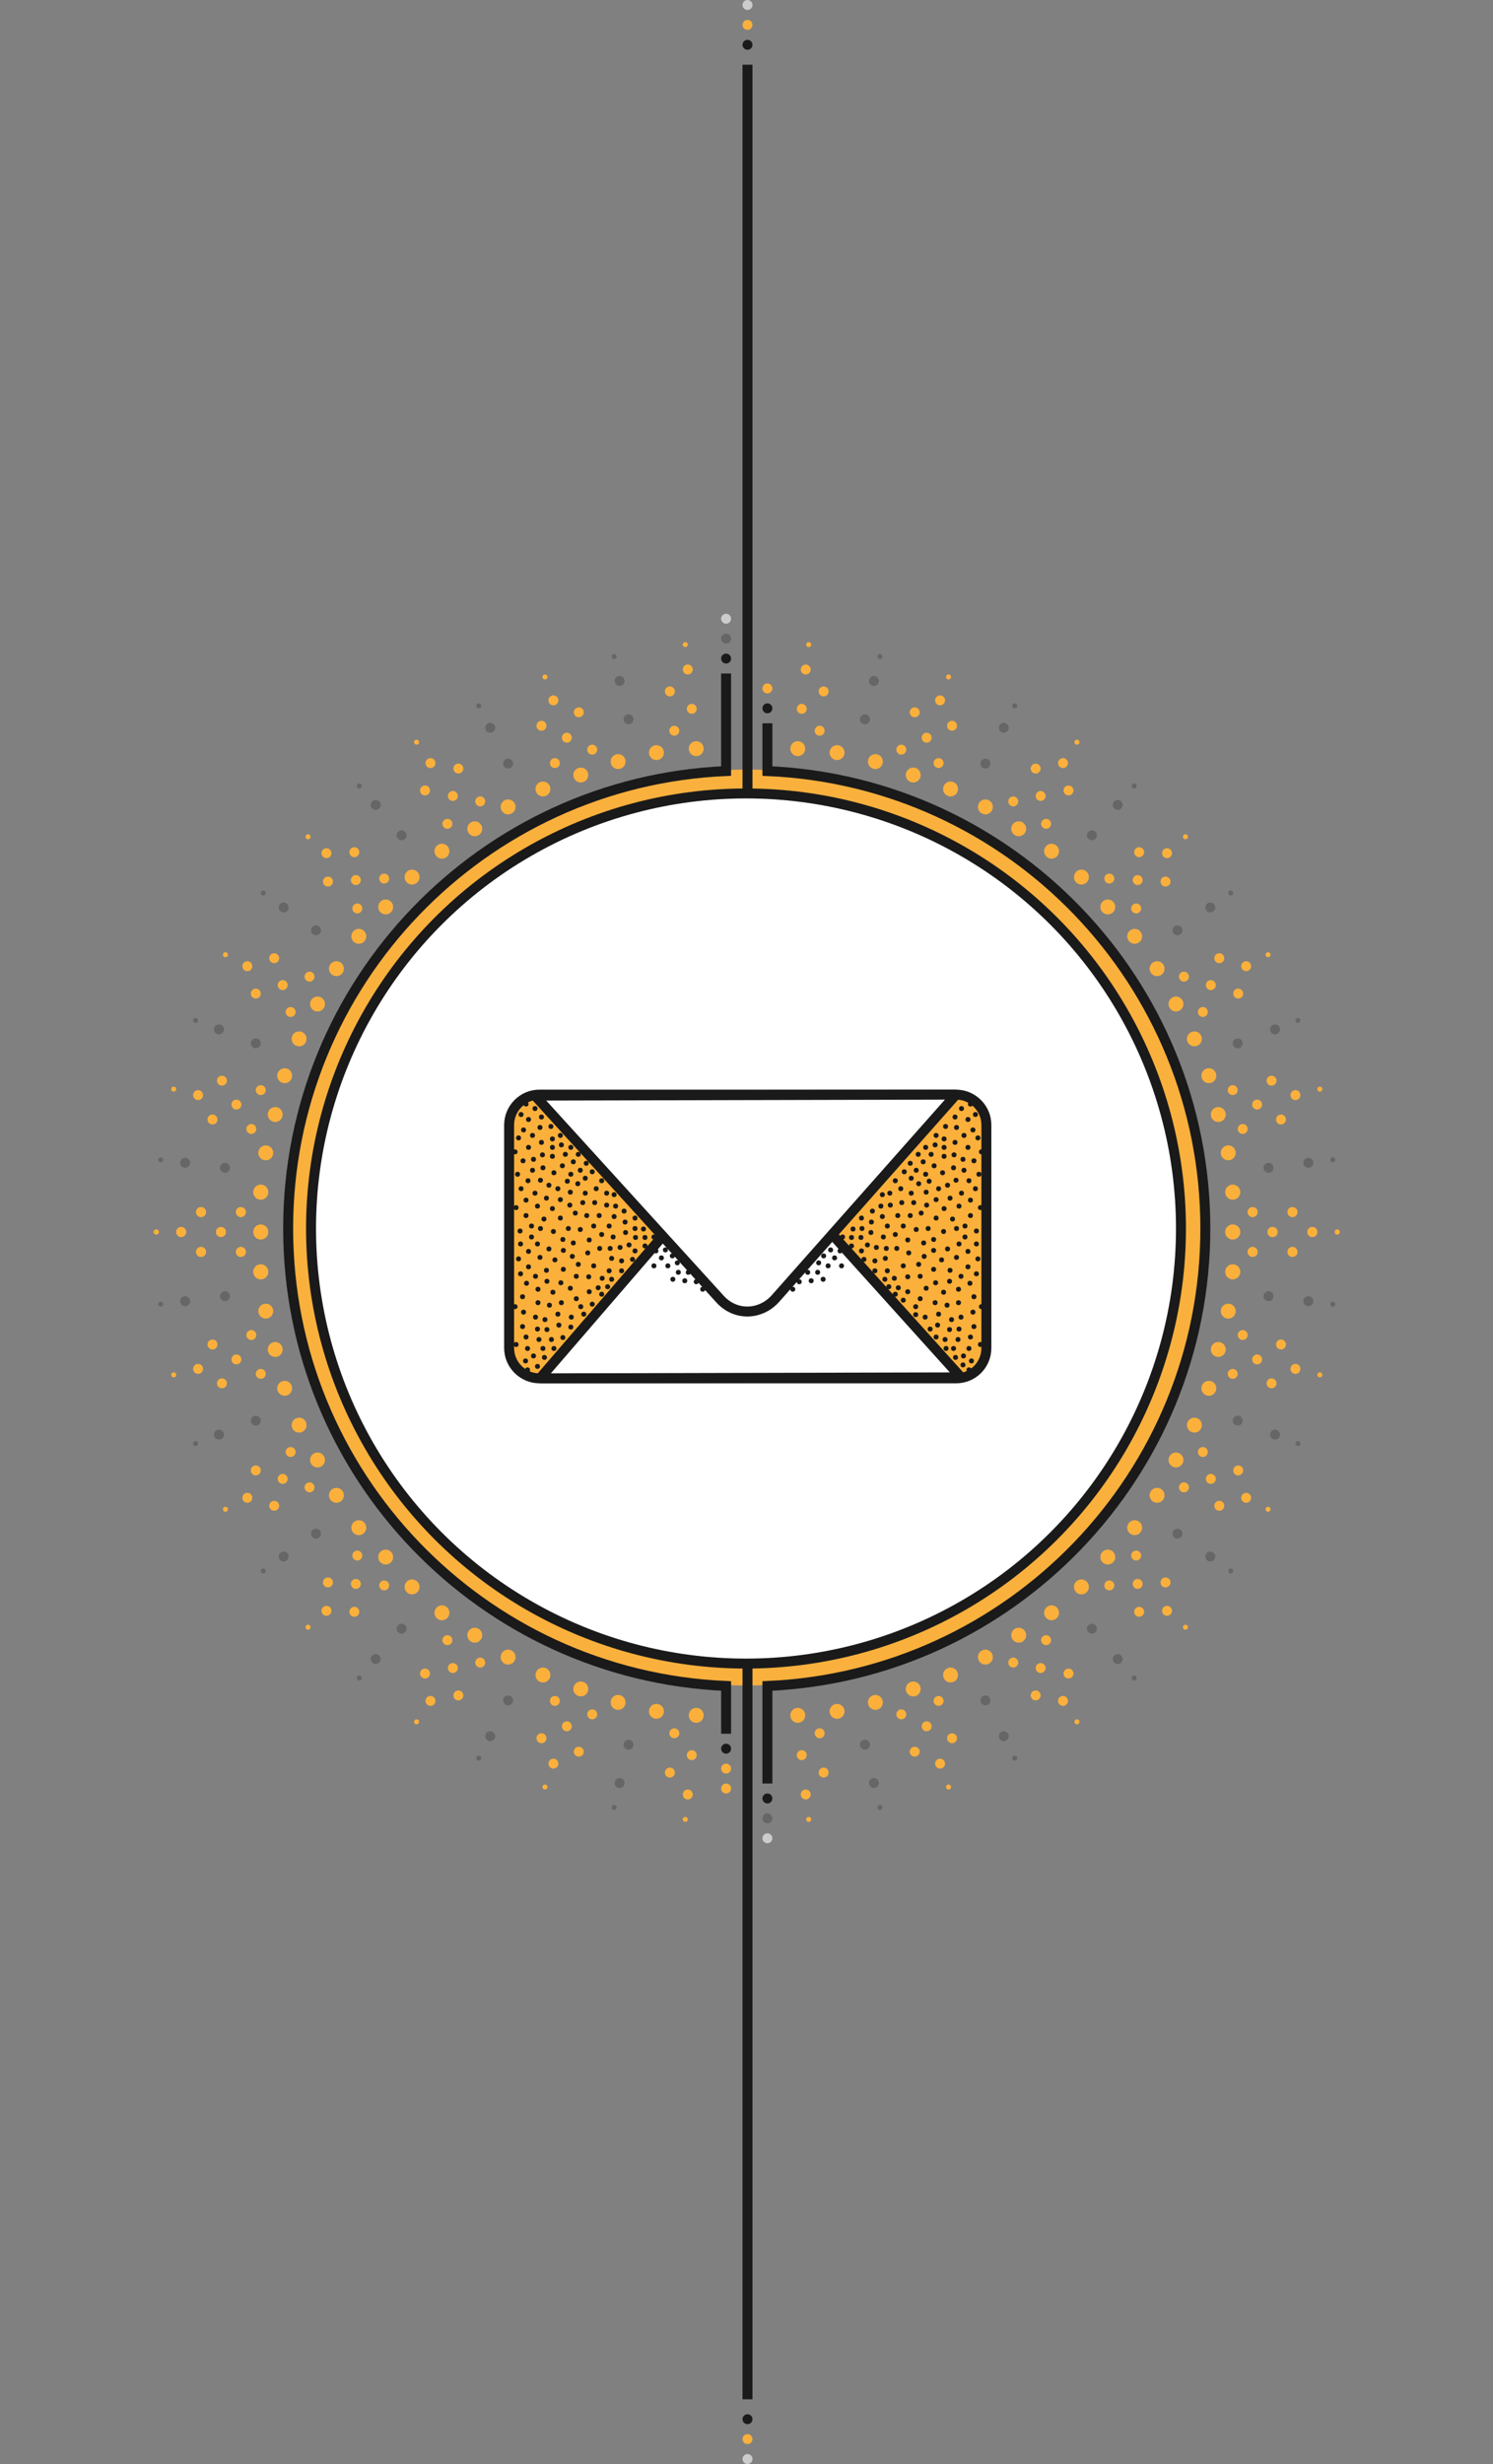 <?xml version="1.0" encoding="utf-8"?>
<!-- Generator: Adobe Illustrator 26.0.3, SVG Export Plug-In . SVG Version: 6.00 Build 0)  -->
<svg version="1.1" id="Ebene_1" xmlns="http://www.w3.org/2000/svg" xmlns:xlink="http://www.w3.org/1999/xlink" x="0px" y="0px"
	 viewBox="0 0 300 495" style="enable-background:new 0 0 300 495;" xml:space="preserve">
<rect x="0" y="0" width="300" height="495" fill="#808080" stroke="none"/>
<style type="text/css">
	.st0{fill:#F9B03D;}
	.st1{fill:#FFFFFF;stroke:#1A1A1A;stroke-width:2;stroke-miterlimit:10;}
	.st2{fill:none;stroke:#1A1A1A;stroke-width:2;stroke-miterlimit:10;}
	.st3{fill:#1A1A1A;}
	.st4{fill:#666666;}
	.st5{fill:#CCCCCC;}
	.st6{fill:#FBB03B;}
	.st7{fill:#FBB03B;stroke:#1A1A1A;stroke-width:2;stroke-miterlimit:10;}
	.st8{fill:#FFFFFF;stroke:#1A1A1A;stroke-width:2;stroke-linejoin:bevel;stroke-miterlimit:10;}
</style>
<g id="Ebene_1_00000114767730710290203060000005589209319260497329_">
	<g id="Ebene_1_00000183960065652900789990000008579135409807249571_">
		<circle class="st0" cx="150.1" cy="246.6" r="92"/>
		<circle class="st1" cx="149.9" cy="246.8" r="87.4"/>
		<path class="st2" d="M145.9,135.3v19.6c-48.9,2.1-88,42.4-88,91.9s39,89.8,88,91.9v9.6 M154.2,358.3v-19.6
			c48.9-2.1,88-42.4,88-91.9s-39-89.8-88-91.9v-9.6"/>
		<circle class="st3" cx="145.9" cy="132.3" r="1"/>
		<circle class="st4" cx="145.9" cy="128.3" r="1"/>
		<circle class="st5" cx="145.9" cy="124.3" r="1"/>
		<circle class="st3" cx="145.9" cy="351.3" r="1"/>
		<circle class="st3" cx="154.2" cy="361.3" r="1"/>
		<circle class="st4" cx="154.2" cy="365.3" r="1"/>
		<circle class="st5" cx="154.2" cy="369.3" r="1"/>
		<circle class="st3" cx="154.2" cy="142.3" r="1"/>
		<circle class="st6" cx="154.2" cy="138.3" r="1"/>
		<circle class="st6" cx="145.9" cy="355.3" r="1"/>
		<circle class="st6" cx="145.9" cy="359.3" r="1"/>
	</g>
	<g id="Ebene_2_00000022523134451743872510000004522416354995870908_">
		<circle class="st6" cx="247.7" cy="247.5" r="1.5"/>
		<path class="st6" d="M255.7,246.5c0.6,0,1,0.4,1,1s-0.4,1-1,1s-1-0.4-1-1S255.1,246.5,255.7,246.5z"/>
		<circle class="st6" cx="263.7" cy="247.5" r="1"/>
		<circle class="st6" cx="268.7" cy="247.5" r="0.5"/>
		<circle class="st6" cx="247.7" cy="255.5" r="1.5"/>
		<circle class="st6" cx="247.7" cy="239.5" r="1.5"/>
		<circle class="st6" cx="251.7" cy="251.5" r="1"/>
		<circle class="st6" cx="251.7" cy="243.5" r="1"/>
		<circle class="st6" cx="259.7" cy="251.5" r="1"/>
		<circle class="st6" cx="259.7" cy="243.5" r="1"/>
		<circle class="st6" cx="52.4" cy="247.5" r="1.5"/>
		<circle class="st6" cx="44.4" cy="247.5" r="1"/>
		<circle class="st6" cx="36.4" cy="247.5" r="1"/>
		<circle class="st6" cx="31.4" cy="247.5" r="0.5"/>
		<circle class="st6" cx="52.4" cy="239.5" r="1.5"/>
		<circle class="st6" cx="52.4" cy="255.5" r="1.5"/>
		<circle class="st6" cx="48.4" cy="243.5" r="1"/>
		<circle class="st6" cx="48.4" cy="251.5" r="1"/>
		<circle class="st6" cx="40.4" cy="243.5" r="1"/>
		<circle class="st6" cx="40.4" cy="251.5" r="1"/>
		<g>
			<circle class="st6" cx="244.8" cy="223.9" r="1.5"/>
			<circle class="st6" cx="252.6" cy="221.9" r="1"/>
			<circle class="st6" cx="260.3" cy="220" r="1"/>
			<circle class="st6" cx="265.2" cy="218.8" r="0.5"/>
			<circle class="st6" cx="246.8" cy="231.6" r="1.5"/>
			<circle class="st6" cx="242.9" cy="216.1" r="1.5"/>
			<circle class="st6" cx="249.7" cy="226.8" r="1"/>
			<circle class="st6" cx="247.7" cy="219" r="1"/>
			<circle class="st6" cx="257.4" cy="224.9" r="1"/>
			<circle class="st6" cx="255.5" cy="217.1" r="1"/>
			<g>
				<circle class="st6" cx="55.3" cy="271.1" r="1.5"/>
				<circle class="st6" cx="47.5" cy="273.1" r="1"/>
				<circle class="st6" cx="39.8" cy="275" r="1"/>
				<circle class="st6" cx="34.9" cy="276.2" r="0.5"/>
				<circle class="st6" cx="53.4" cy="263.4" r="1.5"/>
				<circle class="st6" cx="57.2" cy="278.9" r="1.5"/>
				<circle class="st6" cx="50.5" cy="268.2" r="1"/>
				<circle class="st6" cx="52.4" cy="276" r="1"/>
				<circle class="st6" cx="42.7" cy="270.1" r="1"/>
				<circle class="st6" cx="44.6" cy="277.9" r="1"/>
			</g>
		</g>
		<g>
			<circle class="st6" cx="236.3" cy="201.7" r="1.5"/>
			<circle class="st6" cx="243.3" cy="197.9" r="1"/>
			<circle class="st6" cx="250.4" cy="194.1" r="1"/>
			<circle class="st6" cx="254.8" cy="191.8" r="0.5"/>
			<circle class="st6" cx="240" cy="208.7" r="1.5"/>
			<circle class="st6" cx="232.5" cy="194.6" r="1.5"/>
			<circle class="st6" cx="241.7" cy="203.3" r="1"/>
			<circle class="st6" cx="237.9" cy="196.2" r="1"/>
			<circle class="st6" cx="248.8" cy="199.6" r="1"/>
			<circle class="st6" cx="245" cy="192.5" r="1"/>
			<g>
				<circle class="st6" cx="63.8" cy="293.3" r="1.5"/>
				<circle class="st6" cx="56.8" cy="297.1" r="1"/>
				<circle class="st6" cx="49.7" cy="300.9" r="1"/>
				<circle class="st6" cx="45.3" cy="303.2" r="0.5"/>
				<circle class="st6" cx="60.1" cy="286.3" r="1.5"/>
				<circle class="st6" cx="67.6" cy="300.4" r="1.5"/>
				<circle class="st6" cx="58.4" cy="291.7" r="1"/>
				<circle class="st6" cx="62.2" cy="298.8" r="1"/>
				<circle class="st6" cx="51.4" cy="295.4" r="1"/>
				<circle class="st6" cx="55.1" cy="302.5" r="1"/>
			</g>
		</g>
		<g>
			<circle class="st6" cx="222.6" cy="182.2" r="1.5"/>
			<circle class="st6" cx="228.6" cy="176.8" r="1"/>
			<circle class="st6" cx="234.5" cy="171.4" r="1"/>
			<circle class="st6" cx="238.2" cy="168.1" r="0.5"/>
			<circle class="st6" cx="228" cy="188.1" r="1.5"/>
			<circle class="st6" cx="217.3" cy="176.2" r="1.5"/>
			<circle class="st6" cx="228.3" cy="182.5" r="1"/>
			<circle class="st6" cx="222.9" cy="176.5" r="1"/>
			<circle class="st6" cx="234.2" cy="177.1" r="1"/>
			<circle class="st6" cx="228.9" cy="171.2" r="1"/>
			<g>
				<circle class="st6" cx="77.5" cy="312.8" r="1.5"/>
				<circle class="st6" cx="71.5" cy="318.2" r="1"/>
				<circle class="st6" cx="65.6" cy="323.6" r="1"/>
				<circle class="st6" cx="61.9" cy="326.9" r="0.5"/>
				<circle class="st6" cx="72.1" cy="306.9" r="1.5"/>
				<circle class="st6" cx="82.8" cy="318.8" r="1.5"/>
				<circle class="st6" cx="71.8" cy="312.5" r="1"/>
				<circle class="st6" cx="77.2" cy="318.5" r="1"/>
				<circle class="st6" cx="65.9" cy="317.9" r="1"/>
				<circle class="st6" cx="71.2" cy="323.8" r="1"/>
			</g>
		</g>
		<g>
			<circle class="st6" cx="204.7" cy="166.5" r="1.5"/>
			<circle class="st6" cx="209.1" cy="159.9" r="1"/>
			<circle class="st6" cx="213.6" cy="153.3" r="1"/>
			<circle class="st6" cx="216.4" cy="149.1" r="0.5"/>
			<circle class="st6" cx="211.3" cy="171" r="1.5"/>
			<circle class="st6" cx="198" cy="162.1" r="1.5"/>
			<circle class="st6" cx="210.2" cy="165.5" r="1"/>
			<circle class="st6" cx="203.6" cy="161" r="1"/>
			<circle class="st6" cx="214.7" cy="158.8" r="1"/>
			<circle class="st6" cx="208.1" cy="154.4" r="1"/>
			<g>
				<circle class="st6" cx="95.4" cy="328.5" r="1.5"/>
				<circle class="st6" cx="91" cy="335.1" r="1"/>
				<circle class="st6" cx="86.5" cy="341.7" r="1"/>
				<circle class="st6" cx="83.7" cy="345.9" r="0.5"/>
				<circle class="st6" cx="88.8" cy="324" r="1.5"/>
				<circle class="st6" cx="102.1" cy="332.9" r="1.5"/>
				<circle class="st6" cx="89.9" cy="329.5" r="1"/>
				<circle class="st6" cx="96.5" cy="334" r="1"/>
				<circle class="st6" cx="85.4" cy="336.2" r="1"/>
				<circle class="st6" cx="92.1" cy="340.6" r="1"/>
			</g>
		</g>
		<g>
			<circle class="st6" cx="183.5" cy="155.7" r="1.5"/>
			<circle class="st6" cx="186.2" cy="148.2" r="1"/>
			<circle class="st6" cx="188.9" cy="140.7" r="1"/>
			<circle class="st6" cx="190.6" cy="136" r="0.5"/>
			<circle class="st6" cx="191" cy="158.5" r="1.5"/>
			<circle class="st6" cx="175.9" cy="153" r="1.5"/>
			<circle class="st6" cx="188.6" cy="153.3" r="1"/>
			<circle class="st6" cx="181.1" cy="150.6" r="1"/>
			<circle class="st6" cx="191.3" cy="145.8" r="1"/>
			<circle class="st6" cx="183.8" cy="143.1" r="1"/>
			<g>
				<circle class="st6" cx="116.7" cy="339.3" r="1.5"/>
				<circle class="st6" cx="113.9" cy="346.8" r="1"/>
				<circle class="st6" cx="111.2" cy="354.3" r="1"/>
				<circle class="st6" cx="109.5" cy="359" r="0.5"/>
				<circle class="st6" cx="109.1" cy="336.5" r="1.5"/>
				<circle class="st6" cx="124.2" cy="342" r="1.5"/>
				<circle class="st6" cx="111.5" cy="341.7" r="1"/>
				<circle class="st6" cx="119" cy="344.4" r="1"/>
				<circle class="st6" cx="108.8" cy="349.2" r="1"/>
				<circle class="st6" cx="116.3" cy="351.9" r="1"/>
			</g>
		</g>
		<g>
			<circle class="st6" cx="52.4" cy="247.5" r="1.5"/>
			<circle class="st6" cx="44.4" cy="247.5" r="1"/>
			<circle class="st6" cx="36.4" cy="247.5" r="1"/>
			<circle class="st6" cx="31.4" cy="247.5" r="0.5"/>
			<circle class="st6" cx="52.4" cy="255.5" r="1.5"/>
			<circle class="st6" cx="52.4" cy="239.5" r="1.5"/>
			<circle class="st6" cx="48.4" cy="251.5" r="1"/>
			<circle class="st6" cx="48.4" cy="243.5" r="1"/>
			<circle class="st6" cx="40.4" cy="251.5" r="1"/>
			<circle class="st6" cx="40.4" cy="243.5" r="1"/>
			<g>
				<circle class="st6" cx="247.7" cy="247.5" r="1.5"/>
				<path class="st6" d="M255.7,246.5c0.6,0,1,0.4,1,1s-0.4,1-1,1s-1-0.4-1-1S255.1,246.5,255.7,246.5z"/>
				<circle class="st6" cx="263.7" cy="247.5" r="1"/>
				<circle class="st6" cx="268.7" cy="247.5" r="0.5"/>
				<circle class="st6" cx="247.7" cy="239.5" r="1.5"/>
				<circle class="st6" cx="247.7" cy="255.5" r="1.5"/>
				<circle class="st6" cx="251.7" cy="243.5" r="1"/>
				<circle class="st6" cx="251.7" cy="251.5" r="1"/>
				<circle class="st6" cx="259.7" cy="243.5" r="1"/>
				<circle class="st6" cx="259.7" cy="251.5" r="1"/>
			</g>
		</g>
		<g>
			<circle class="st6" cx="55.3" cy="223.9" r="1.5"/>
			<circle class="st6" cx="47.5" cy="221.9" r="1"/>
			<circle class="st6" cx="39.8" cy="220" r="1"/>
			<circle class="st6" cx="34.9" cy="218.8" r="0.5"/>
			<circle class="st6" cx="53.4" cy="231.6" r="1.5"/>
			<circle class="st6" cx="57.2" cy="216.1" r="1.5"/>
			<circle class="st6" cx="50.5" cy="226.8" r="1"/>
			<circle class="st6" cx="52.4" cy="219" r="1"/>
			<circle class="st6" cx="42.7" cy="224.9" r="1"/>
			<circle class="st6" cx="44.6" cy="217.1" r="1"/>
			<g>
				<circle class="st6" cx="244.8" cy="271.1" r="1.5"/>
				<circle class="st6" cx="252.6" cy="273.1" r="1"/>
				<circle class="st6" cx="260.3" cy="275" r="1"/>
				<circle class="st6" cx="265.2" cy="276.2" r="0.5"/>
				<circle class="st6" cx="246.8" cy="263.4" r="1.5"/>
				<circle class="st6" cx="242.9" cy="278.9" r="1.5"/>
				<circle class="st6" cx="249.7" cy="268.2" r="1"/>
				<circle class="st6" cx="247.7" cy="276" r="1"/>
				<circle class="st6" cx="257.4" cy="270.1" r="1"/>
				<circle class="st6" cx="255.5" cy="277.9" r="1"/>
			</g>
		</g>
		<g>
			<circle class="st6" cx="63.8" cy="201.7" r="1.5"/>
			<circle class="st6" cx="56.8" cy="197.9" r="1"/>
			<circle class="st6" cx="49.7" cy="194.1" r="1"/>
			<circle class="st6" cx="45.3" cy="191.8" r="0.5"/>
			<circle class="st6" cx="60.1" cy="208.7" r="1.5"/>
			<circle class="st6" cx="67.6" cy="194.6" r="1.5"/>
			<circle class="st6" cx="58.4" cy="203.3" r="1"/>
			<circle class="st6" cx="62.2" cy="196.2" r="1"/>
			<circle class="st6" cx="51.4" cy="199.6" r="1"/>
			<circle class="st6" cx="55.1" cy="192.5" r="1"/>
			<g>
				<circle class="st6" cx="236.3" cy="293.3" r="1.5"/>
				<circle class="st6" cx="243.3" cy="297.1" r="1"/>
				<circle class="st6" cx="250.4" cy="300.9" r="1"/>
				<circle class="st6" cx="254.8" cy="303.2" r="0.5"/>
				<circle class="st6" cx="240" cy="286.3" r="1.5"/>
				<circle class="st6" cx="232.5" cy="300.4" r="1.5"/>
				<circle class="st6" cx="241.7" cy="291.7" r="1"/>
				<circle class="st6" cx="237.9" cy="298.8" r="1"/>
				<circle class="st6" cx="248.8" cy="295.4" r="1"/>
				<circle class="st6" cx="245" cy="302.5" r="1"/>
			</g>
		</g>
		<g>
			<circle class="st6" cx="77.5" cy="182.2" r="1.5"/>
			<circle class="st6" cx="71.5" cy="176.8" r="1"/>
			<circle class="st6" cx="65.6" cy="171.4" r="1"/>
			<circle class="st6" cx="61.9" cy="168.1" r="0.5"/>
			<circle class="st6" cx="72.1" cy="188.1" r="1.5"/>
			<circle class="st6" cx="82.8" cy="176.2" r="1.5"/>
			<circle class="st6" cx="71.8" cy="182.5" r="1"/>
			<circle class="st6" cx="77.2" cy="176.5" r="1"/>
			<circle class="st6" cx="65.9" cy="177.1" r="1"/>
			<circle class="st6" cx="71.2" cy="171.2" r="1"/>
			<g>
				<circle class="st6" cx="222.6" cy="312.8" r="1.5"/>
				<circle class="st6" cx="228.6" cy="318.2" r="1"/>
				<circle class="st6" cx="234.5" cy="323.6" r="1"/>
				<circle class="st6" cx="238.2" cy="326.9" r="0.5"/>
				<circle class="st6" cx="228" cy="306.9" r="1.5"/>
				<circle class="st6" cx="217.3" cy="318.8" r="1.5"/>
				<circle class="st6" cx="228.3" cy="312.5" r="1"/>
				<circle class="st6" cx="222.9" cy="318.5" r="1"/>
				<circle class="st6" cx="234.2" cy="317.9" r="1"/>
				<circle class="st6" cx="228.9" cy="323.8" r="1"/>
			</g>
		</g>
		<g>
			<circle class="st6" cx="95.4" cy="166.5" r="1.5"/>
			<circle class="st6" cx="91" cy="159.9" r="1"/>
			<circle class="st6" cx="86.5" cy="153.3" r="1"/>
			<circle class="st6" cx="83.7" cy="149.1" r="0.5"/>
			<circle class="st6" cx="88.8" cy="171" r="1.5"/>
			<circle class="st6" cx="102.1" cy="162.1" r="1.5"/>
			<circle class="st6" cx="89.9" cy="165.5" r="1"/>
			<circle class="st6" cx="96.5" cy="161" r="1"/>
			<circle class="st6" cx="85.4" cy="158.8" r="1"/>
			<circle class="st6" cx="92.1" cy="154.4" r="1"/>
			<g>
				<circle class="st6" cx="204.7" cy="328.5" r="1.5"/>
				<circle class="st6" cx="209.1" cy="335.1" r="1"/>
				<circle class="st6" cx="213.6" cy="341.7" r="1"/>
				<circle class="st6" cx="216.4" cy="345.9" r="0.5"/>
				<circle class="st6" cx="211.3" cy="324" r="1.5"/>
				<circle class="st6" cx="198" cy="332.9" r="1.5"/>
				<circle class="st6" cx="210.2" cy="329.5" r="1"/>
				<circle class="st6" cx="203.6" cy="334" r="1"/>
				<circle class="st6" cx="214.7" cy="336.2" r="1"/>
				<circle class="st6" cx="208.1" cy="340.6" r="1"/>
			</g>
		</g>
		<g>
			<circle class="st6" cx="116.7" cy="155.7" r="1.5"/>
			<circle class="st6" cx="113.9" cy="148.2" r="1"/>
			<circle class="st6" cx="111.2" cy="140.7" r="1"/>
			<circle class="st6" cx="109.5" cy="136" r="0.5"/>
			<circle class="st6" cx="109.1" cy="158.5" r="1.5"/>
			<circle class="st6" cx="124.2" cy="153" r="1.5"/>
			<circle class="st6" cx="111.5" cy="153.3" r="1"/>
			<circle class="st6" cx="119" cy="150.6" r="1"/>
			<circle class="st6" cx="108.8" cy="145.8" r="1"/>
			<circle class="st6" cx="116.3" cy="143.1" r="1"/>
			<g>
				<circle class="st6" cx="183.5" cy="339.3" r="1.5"/>
				<circle class="st6" cx="186.2" cy="346.8" r="1"/>
				<circle class="st6" cx="188.9" cy="354.3" r="1"/>
				<circle class="st6" cx="190.6" cy="359" r="0.5"/>
				<circle class="st6" cx="191" cy="336.5" r="1.5"/>
				<circle class="st6" cx="175.9" cy="342" r="1.5"/>
				<circle class="st6" cx="188.6" cy="341.7" r="1"/>
				<circle class="st6" cx="181.1" cy="344.4" r="1"/>
				<circle class="st6" cx="191.3" cy="349.2" r="1"/>
				<circle class="st6" cx="183.8" cy="351.9" r="1"/>
			</g>
		</g>
		<g>
			<circle class="st6" cx="160.3" cy="150.4" r="1.5"/>
			<circle class="st6" cx="161.1" cy="142.4" r="1"/>
			<circle class="st6" cx="161.9" cy="134.5" r="1"/>
			<circle class="st6" cx="162.5" cy="129.5" r="0.5"/>
			<circle class="st6" cx="168.2" cy="151.2" r="1.5"/>
			<circle class="st6" cx="164.7" cy="146.8" r="1"/>
			<circle class="st6" cx="165.5" cy="138.9" r="1"/>
			<g>
				<circle class="st6" cx="139.9" cy="344.6" r="1.5"/>
				<circle class="st6" cx="139" cy="352.6" r="1"/>
				<circle class="st6" cx="138.2" cy="360.5" r="1"/>
				<circle class="st6" cx="137.7" cy="365.5" r="0.5"/>
				<circle class="st6" cx="131.9" cy="343.8" r="1.5"/>
				<circle class="st6" cx="135.5" cy="348.2" r="1"/>
				<circle class="st6" cx="134.6" cy="356.1" r="1"/>
			</g>
		</g>
		<g>
			<circle class="st6" cx="139.9" cy="150.4" r="1.5"/>
			<circle class="st6" cx="139" cy="142.4" r="1"/>
			<circle class="st6" cx="138.2" cy="134.5" r="1"/>
			<circle class="st6" cx="137.7" cy="129.5" r="0.5"/>
			<circle class="st6" cx="131.9" cy="151.2" r="1.5"/>
			<circle class="st6" cx="135.5" cy="146.8" r="1"/>
			<circle class="st6" cx="134.6" cy="138.9" r="1"/>
			<g>
				<circle class="st6" cx="160.3" cy="344.6" r="1.5"/>
				<circle class="st6" cx="161.1" cy="352.6" r="1"/>
				<circle class="st6" cx="161.9" cy="360.5" r="1"/>
				<circle class="st6" cx="162.5" cy="365.5" r="0.5"/>
				<circle class="st6" cx="168.2" cy="343.8" r="1.5"/>
				<circle class="st6" cx="164.7" cy="348.2" r="1"/>
				<circle class="st6" cx="165.5" cy="356.1" r="1"/>
			</g>
		</g>
		<g>
			<circle class="st4" cx="45.2" cy="234.6" r="1"/>
			<circle class="st4" cx="37.2" cy="233.6" r="1"/>
			<circle class="st4" cx="32.3" cy="233" r="0.5"/>
			<circle class="st4" cx="254.9" cy="260.4" r="1"/>
			<circle class="st4" cx="262.9" cy="261.4" r="1"/>
			<circle class="st4" cx="267.8" cy="262" r="0.5"/>
			<g>
				<circle class="st4" cx="51.4" cy="209.6" r="1"/>
				<circle class="st4" cx="44" cy="206.8" r="1"/>
				<circle class="st4" cx="39.3" cy="205" r="0.5"/>
				<circle class="st4" cx="248.7" cy="285.4" r="1"/>
				<circle class="st4" cx="256.2" cy="288.2" r="1"/>
				<circle class="st4" cx="260.8" cy="290" r="0.5"/>
			</g>
			<g>
				<circle class="st4" cx="63.5" cy="186.9" r="1"/>
				<circle class="st4" cx="57" cy="182.3" r="1"/>
				<circle class="st4" cx="52.9" cy="179.4" r="0.5"/>
				<circle class="st4" cx="236.6" cy="308.1" r="1"/>
				<circle class="st4" cx="243.2" cy="312.7" r="1"/>
				<circle class="st4" cx="247.3" cy="315.6" r="0.5"/>
			</g>
			<g>
				<circle class="st4" cx="80.7" cy="167.8" r="1"/>
				<circle class="st4" cx="75.5" cy="161.7" r="1"/>
				<circle class="st4" cx="72.2" cy="157.9" r="0.5"/>
				<circle class="st4" cx="219.4" cy="327.2" r="1"/>
				<circle class="st4" cx="224.6" cy="333.3" r="1"/>
				<circle class="st4" cx="227.9" cy="337.1" r="0.5"/>
			</g>
			<g>
				<circle class="st4" cx="102.1" cy="153.4" r="1"/>
				<circle class="st4" cx="98.5" cy="146.2" r="1"/>
				<circle class="st4" cx="96.2" cy="141.8" r="0.5"/>
				<circle class="st4" cx="198" cy="341.6" r="1"/>
				<circle class="st4" cx="201.7" cy="348.8" r="1"/>
				<circle class="st4" cx="203.9" cy="353.2" r="0.5"/>
			</g>
			<g>
				<circle class="st4" cx="126.3" cy="144.5" r="1"/>
				<circle class="st4" cx="124.5" cy="136.8" r="1"/>
				<circle class="st4" cx="123.4" cy="131.9" r="0.5"/>
				<circle class="st4" cx="173.8" cy="350.5" r="1"/>
				<circle class="st4" cx="175.6" cy="358.2" r="1"/>
				<circle class="st4" cx="176.8" cy="363.1" r="0.5"/>
			</g>
			<g>
				<circle class="st4" cx="254.9" cy="234.6" r="1"/>
				<circle class="st4" cx="262.9" cy="233.6" r="1"/>
				<circle class="st4" cx="267.8" cy="233" r="0.5"/>
				<circle class="st4" cx="45.2" cy="260.4" r="1"/>
				<circle class="st4" cx="37.2" cy="261.4" r="1"/>
				<circle class="st4" cx="32.3" cy="262" r="0.5"/>
				<g>
					<circle class="st4" cx="248.7" cy="209.6" r="1"/>
					<circle class="st4" cx="256.2" cy="206.8" r="1"/>
					<circle class="st4" cx="260.8" cy="205" r="0.5"/>
					<circle class="st4" cx="51.4" cy="285.4" r="1"/>
					<circle class="st4" cx="44" cy="288.2" r="1"/>
					<circle class="st4" cx="39.3" cy="290" r="0.5"/>
				</g>
				<g>
					<circle class="st4" cx="236.6" cy="186.9" r="1"/>
					<circle class="st4" cx="243.2" cy="182.3" r="1"/>
					<circle class="st4" cx="247.3" cy="179.4" r="0.5"/>
					<circle class="st4" cx="63.5" cy="308.1" r="1"/>
					<circle class="st4" cx="57" cy="312.7" r="1"/>
					<circle class="st4" cx="52.9" cy="315.6" r="0.5"/>
				</g>
				<g>
					<circle class="st4" cx="219.4" cy="167.8" r="1"/>
					<circle class="st4" cx="224.6" cy="161.7" r="1"/>
					<circle class="st4" cx="227.9" cy="157.9" r="0.5"/>
					<circle class="st4" cx="80.7" cy="327.2" r="1"/>
					<circle class="st4" cx="75.5" cy="333.3" r="1"/>
					<circle class="st4" cx="72.2" cy="337.1" r="0.5"/>
				</g>
				<g>
					<circle class="st4" cx="198" cy="153.4" r="1"/>
					<circle class="st4" cx="201.7" cy="146.2" r="1"/>
					<circle class="st4" cx="203.9" cy="141.8" r="0.5"/>
					<circle class="st4" cx="102.1" cy="341.6" r="1"/>
					<circle class="st4" cx="98.5" cy="348.8" r="1"/>
					<circle class="st4" cx="96.2" cy="353.2" r="0.5"/>
				</g>
				<g>
					<circle class="st4" cx="173.8" cy="144.5" r="1"/>
					<circle class="st4" cx="175.6" cy="136.8" r="1"/>
					<circle class="st4" cx="176.8" cy="131.9" r="0.5"/>
					<circle class="st4" cx="126.3" cy="350.5" r="1"/>
					<circle class="st4" cx="124.5" cy="358.2" r="1"/>
					<circle class="st4" cx="123.4" cy="363.1" r="0.5"/>
				</g>
			</g>
		</g>
	</g>
	<path class="st2" d="M150.2,159.3"/>
</g>
<path class="st2" d="M150.2,159.3V13"/>
<line class="st2" x1="150.2" y1="334.3" x2="150.2" y2="482"/>
<g>
	<circle class="st3" cx="150.2" cy="9" r="1"/>
	<circle class="st6" cx="150.2" cy="5" r="1"/>
	<circle class="st5" cx="150.2" cy="1" r="1"/>
</g>
<g>
	<circle class="st3" cx="150.2" cy="486" r="1"/>
	<circle class="st6" cx="150.2" cy="490" r="1"/>
	<circle class="st5" cx="150.2" cy="494" r="1"/>
</g>
<g id="Ebene_2_00000140015165427831100300000013000272014000590740_">
	<g>
		<path class="st7" d="M192.1,276.9h-83.7c-3.3,0-6.1-2.7-6.1-6.1V226c0-3.3,2.7-6.1,6.1-6.1h83.7c3.3,0,6.1,2.7,6.1,6.1v44.8
			C198.2,274.2,195.5,276.9,192.1,276.9z"/>
		<polyline class="st8" points="167.5,248.3 193.1,276.7 108.5,276.9 133,248.5 		"/>
	</g>
	<path class="st8" d="M192.1,219.9L155.7,261c-3.1,3.3-8,3.3-11,0l-37.2-40.9L192.1,219.9z"/>
	<path class="st3" d="M127.6,250.8c0.3,0,0.5,0.2,0.5,0.5s-0.2,0.5-0.5,0.5s-0.5-0.2-0.5-0.5S127.3,250.8,127.6,250.8z"/>
	<circle class="st3" cx="126.4" cy="250.1" r="0.5"/>
	<circle class="st3" cx="127.7" cy="248.6" r="0.5"/>
	<circle class="st3" cx="131.4" cy="248.5" r="0.5"/>
	<circle class="st3" cx="129.6" cy="250.3" r="0.5"/>
	<circle class="st3" cx="123.4" cy="240" r="0.5"/>
	<circle class="st3" cx="121.9" cy="239.7" r="0.5"/>
	<circle class="st3" cx="120.9" cy="237.2" r="0.5"/>
	<circle class="st3" cx="119.8" cy="238.8" r="0.5"/>
	<circle class="st3" cx="119" cy="235.4" r="0.5"/>
	<circle class="st3" cx="117.6" cy="236.7" r="0.5"/>
	<circle class="st3" cx="117.8" cy="233.7" r="0.5"/>
	<circle class="st3" cx="115.2" cy="233.4" r="0.5"/>
	<circle class="st3" cx="116.2" cy="231.9" r="0.5"/>
	<circle class="st3" cx="114.7" cy="230.5" r="0.5"/>
	<circle class="st3" cx="112.8" cy="230" r="0.5"/>
	<circle class="st3" cx="111" cy="228.8" r="0.5"/>
	<circle class="st3" cx="110.7" cy="226.3" r="0.5"/>
	<circle class="st3" cx="108.5" cy="226.5" r="0.5"/>
	<circle class="st3" cx="108.8" cy="229.5" r="0.5"/>
	<circle class="st3" cx="111" cy="232.3" r="0.5"/>
	<circle class="st3" cx="114.7" cy="235.9" r="0.5"/>
	<circle class="st3" cx="108.8" cy="224.4" r="0.5"/>
	<circle class="st3" cx="107.5" cy="222.7" r="0.5"/>
	<circle class="st3" cx="106.2" cy="224.9" r="0.5"/>
	<circle class="st3" cx="105.7" cy="221.8" r="0.5"/>
	<circle class="st3" cx="113.6" cy="231.9" r="0.5"/>
	<circle class="st3" cx="112.6" cy="228.1" r="0.5"/>
	<circle class="st3" cx="123.7" cy="242.3" r="0.5"/>
	<circle class="st3" cx="129.3" cy="246.9" r="0.5"/>
	<circle class="st3" cx="129.6" cy="248.6" r="0.5"/>
	<circle class="st3" cx="133.7" cy="251.1" r="0.5"/>
	<circle class="st3" cx="135.1" cy="252.3" r="0.5"/>
	<circle class="st3" cx="132.9" cy="252.7" r="0.5"/>
	<circle class="st3" cx="131.8" cy="251.3" r="0.5"/>
	<circle class="st3" cx="134.2" cy="254.3" r="0.5"/>
	<circle class="st3" cx="136.1" cy="253.7" r="0.5"/>
	<circle class="st3" cx="136.3" cy="255.6" r="0.5"/>
	<circle class="st3" cx="138.3" cy="255.6" r="0.5"/>
	<circle class="st3" cx="137.6" cy="257.3" r="0.5"/>
	<circle class="st3" cx="139.9" cy="257.5" r="0.5"/>
	<circle class="st3" cx="135.2" cy="257" r="0.5"/>
	<circle class="st3" cx="131.4" cy="254.3" r="0.5"/>
	<circle class="st3" cx="141.2" cy="259" r="0.5"/>
	<circle class="st3" cx="166.9" cy="251.1" r="0.5"/>
	<circle class="st3" cx="165.5" cy="252.3" r="0.5"/>
	<circle class="st3" cx="167.7" cy="252.7" r="0.5"/>
	<circle class="st3" cx="168.8" cy="251.3" r="0.5"/>
	<circle class="st3" cx="166.4" cy="254.3" r="0.5"/>
	<circle class="st3" cx="164.5" cy="253.7" r="0.5"/>
	<circle class="st3" cx="164.3" cy="255.6" r="0.5"/>
	<circle class="st3" cx="162.3" cy="255.6" r="0.5"/>
	<circle class="st3" cx="163" cy="257.3" r="0.5"/>
	<circle class="st3" cx="160.6" cy="257.5" r="0.5"/>
	<circle class="st3" cx="165.4" cy="257" r="0.5"/>
	<circle class="st3" cx="169.1" cy="254.3" r="0.5"/>
	<circle class="st3" cx="159.3" cy="259" r="0.5"/>
	<circle class="st3" cx="125.6" cy="245.5" r="0.5"/>
	<circle class="st3" cx="125.4" cy="243.3" r="0.5"/>
	<path class="st3" d="M127.6,246.3c0.3,0,0.5,0.2,0.5,0.5s-0.2,0.5-0.5,0.5s-0.5-0.2-0.5-0.5S127.3,246.3,127.6,246.3z"/>
	<path class="st3" d="M127.6,244.2c0.3,0,0.5,0.2,0.5,0.5s-0.2,0.5-0.5,0.5s-0.5-0.2-0.5-0.5S127.3,244.2,127.6,244.2z"/>
	<circle class="st3" cx="122.1" cy="258.5" r="0.5"/>
	<circle class="st3" cx="119" cy="262" r="0.5"/>
	<circle class="st3" cx="118.4" cy="259.5" r="0.5"/>
	<circle class="st3" cx="115.8" cy="260.9" r="0.5"/>
	<circle class="st3" cx="112.3" cy="266.2" r="0.5"/>
	<circle class="st3" cx="113.1" cy="268.7" r="0.5"/>
	<circle class="st3" cx="110.8" cy="269.1" r="0.5"/>
	<circle class="st3" cx="111.3" cy="270.9" r="0.5"/>
	<circle class="st3" cx="109.1" cy="270.9" r="0.5"/>
	<circle class="st3" cx="109.4" cy="272.7" r="0.5"/>
	<circle class="st3" cx="108" cy="274.5" r="0.5"/>
	<circle class="st3" cx="105.6" cy="273.4" r="0.5"/>
	<circle class="st3" cx="107.2" cy="272.4" r="0.5"/>
	<circle class="st3" cx="106" cy="275.2" r="0.5"/>
	<circle class="st3" cx="116.7" cy="262.5" r="0.5"/>
	<circle class="st3" cx="117.3" cy="264" r="0.5"/>
	<circle class="st3" cx="114.8" cy="264.6" r="0.5"/>
	<circle class="st3" cx="114.7" cy="266.6" r="0.5"/>
	<circle class="st3" cx="122.9" cy="257" r="0.5"/>
	<circle class="st3" cx="125.7" cy="247.6" r="0.5"/>
	<circle class="st3" cx="124.6" cy="250.6" r="0.5"/>
	<circle class="st3" cx="119.5" cy="241.6" r="0.5"/>
	<circle class="st3" cx="120.4" cy="244.2" r="0.5"/>
	<circle class="st3" cx="122.4" cy="246.3" r="0.5"/>
	<circle class="st3" cx="123.2" cy="248.5" r="0.5"/>
	<circle class="st3" cx="120.5" cy="250.8" r="0.5"/>
	<circle class="st3" cx="118.4" cy="249.1" r="0.5"/>
	<circle class="st3" cx="119.3" cy="246.3" r="0.5"/>
	<circle class="st3" cx="117.9" cy="244.2" r="0.5"/>
	<circle class="st3" cx="115.6" cy="243.7" r="0.5"/>
	<circle class="st3" cx="116.1" cy="237.8" r="0.5"/>
	<circle class="st3" cx="116.6" cy="235.1" r="0.5"/>
	<circle class="st3" cx="113" cy="234.2" r="0.5"/>
	<circle class="st3" cx="109.1" cy="234.6" r="0.5"/>
	<circle class="st3" cx="111.3" cy="235.6" r="0.5"/>
	<circle class="st3" cx="108.6" cy="237.1" r="0.5"/>
	<circle class="st3" cx="110.3" cy="238.1" r="0.5"/>
	<circle class="st3" cx="104.7" cy="238.8" r="0.5"/>
	<circle class="st3" cx="108" cy="242.3" r="0.5"/>
	<circle class="st3" cx="111" cy="242.8" r="0.5"/>
	<circle class="st3" cx="105.7" cy="244.2" r="0.5"/>
	<circle class="st3" cx="106.8" cy="246.3" r="0.5"/>
	<circle class="st3" cx="103.7" cy="242.6" r="0.5"/>
	<circle class="st3" cx="114.5" cy="242.1" r="0.5"/>
	<circle class="st3" cx="112.6" cy="244.7" r="0.5"/>
	<circle class="st3" cx="114.2" cy="246.8" r="0.5"/>
	<circle class="st3" cx="109.3" cy="244.9" r="0.5"/>
	<circle class="st3" cx="111.2" cy="247.4" r="0.5"/>
	<circle class="st3" cx="113.1" cy="249" r="0.5"/>
	<circle class="st3" cx="105.7" cy="241.1" r="0.5"/>
	<circle class="st3" cx="107.5" cy="239.7" r="0.5"/>
	<circle class="st3" cx="106.1" cy="237.2" r="0.5"/>
	<circle class="st3" cx="104" cy="235.9" r="0.5"/>
	<circle class="st3" cx="109" cy="232" r="0.5"/>
	<circle class="st3" cx="107" cy="235.1" r="0.5"/>
	<circle class="st3" cx="107.2" cy="232.9" r="0.5"/>
	<circle class="st3" cx="109.8" cy="240.7" r="0.5"/>
	<circle class="st3" cx="106.8" cy="248.5" r="0.5"/>
	<circle class="st3" cx="104.6" cy="249.9" r="0.5"/>
	<circle class="st3" cx="104.5" cy="247.3" r="0.5"/>
	<circle class="st3" cx="108.6" cy="246.8" r="0.5"/>
	<circle class="st3" cx="112.6" cy="241" r="0.5"/>
	<circle class="st3" cx="114" cy="237.3" r="0.5"/>
	<circle class="st3" cx="112.1" cy="238.8" r="0.5"/>
	<circle class="st3" cx="111" cy="230.5" r="0.5"/>
	<circle class="st3" cx="106.2" cy="230.5" r="0.5"/>
	<circle class="st3" cx="105.1" cy="233.2" r="0.5"/>
	<circle class="st3" cx="107" cy="228.1" r="0.5"/>
	<circle class="st3" cx="105.2" cy="227" r="0.5"/>
	<circle class="st3" cx="104.2" cy="228.6" r="0.5"/>
	<circle class="st3" cx="103.5" cy="231.4" r="0.5"/>
	<circle class="st3" cx="104.7" cy="223.9" r="0.5"/>
	<circle class="st3" cx="117.1" cy="241.6" r="0.5"/>
	<circle class="st3" cx="117.6" cy="239.7" r="0.5"/>
	<circle class="st3" cx="114.6" cy="239.5" r="0.5"/>
	<circle class="st3" cx="116.2" cy="254" r="0.5"/>
	<circle class="st3" cx="115.8" cy="256.4" r="0.5"/>
	<circle class="st3" cx="108.5" cy="252.6" r="0.5"/>
	<circle class="st3" cx="111.5" cy="253.1" r="0.5"/>
	<circle class="st3" cx="106.2" cy="254.5" r="0.5"/>
	<circle class="st3" cx="104.2" cy="252.9" r="0.5"/>
	<circle class="st3" cx="115" cy="252.4" r="0.5"/>
	<circle class="st3" cx="113.2" cy="255" r="0.5"/>
	<circle class="st3" cx="109.8" cy="255.2" r="0.5"/>
	<circle class="st3" cx="106.2" cy="251.4" r="0.5"/>
	<circle class="st3" cx="108" cy="249.9" r="0.5"/>
	<circle class="st3" cx="110.3" cy="250.9" r="0.5"/>
	<circle class="st3" cx="118.1" cy="251.7" r="0.5"/>
	<circle class="st3" cx="113.2" cy="251.2" r="0.5"/>
	<circle class="st3" cx="108.1" cy="259" r="0.5"/>
	<circle class="st3" cx="108.1" cy="261.7" r="0.5"/>
	<circle class="st3" cx="109.5" cy="265.1" r="0.5"/>
	<circle class="st3" cx="107.6" cy="264.6" r="0.5"/>
	<circle class="st3" cx="105.7" cy="268.6" r="0.5"/>
	<circle class="st3" cx="105" cy="266.5" r="0.5"/>
	<circle class="st3" cx="103.7" cy="270.1" r="0.5"/>
	<circle class="st3" cx="106" cy="270.9" r="0.5"/>
	<circle class="st3" cx="108.3" cy="269.1" r="0.5"/>
	<circle class="st3" cx="108" cy="267" r="0.5"/>
	<circle class="st3" cx="109.9" cy="267.1" r="0.5"/>
	<circle class="st3" cx="110.4" cy="262.2" r="0.5"/>
	<circle class="st3" cx="111.1" cy="259.6" r="0.5"/>
	<circle class="st3" cx="105.2" cy="263.6" r="0.5"/>
	<circle class="st3" cx="103.5" cy="262.5" r="0.5"/>
	<circle class="st3" cx="114.6" cy="258.8" r="0.5"/>
	<circle class="st3" cx="112.8" cy="261.7" r="0.5"/>
	<circle class="st3" cx="112.1" cy="264" r="0.5"/>
	<circle class="st3" cx="105.8" cy="257.8" r="0.5"/>
	<circle class="st3" cx="105" cy="260.5" r="0.5"/>
	<circle class="st3" cx="107.6" cy="256.4" r="0.5"/>
	<circle class="st3" cx="104.6" cy="255.9" r="0.5"/>
	<circle class="st3" cx="109.9" cy="257.4" r="0.5"/>
	<circle class="st3" cx="112.7" cy="257.7" r="0.5"/>
	<circle class="st3" cx="115.2" cy="249.7" r="0.5"/>
	<circle class="st3" cx="116.6" cy="247" r="0.5"/>
	<circle class="st3" cx="120.9" cy="248" r="0.5"/>
	<circle class="st3" cx="119.3" cy="254.3" r="0.5"/>
	<circle class="st3" cx="118.3" cy="256.5" r="0.5"/>
	<circle class="st3" cx="122.6" cy="250.8" r="0.5"/>
	<circle class="st3" cx="123.4" cy="244.4" r="0.5"/>
	<circle class="st3" cx="122.9" cy="252.8" r="0.5"/>
	<circle class="st3" cx="121.9" cy="242.1" r="0.5"/>
	<circle class="st3" cx="121" cy="256.8" r="0.5"/>
	<circle class="st3" cx="120.2" cy="258.7" r="0.5"/>
	<circle class="st3" cx="120.9" cy="260" r="0.5"/>
	<circle class="st3" cx="122.4" cy="255.3" r="0.5"/>
	<circle class="st3" cx="124.9" cy="255.3" r="0.5"/>
	<circle class="st3" cx="124.9" cy="253.3" r="0.5"/>
	<circle class="st3" cx="127.1" cy="253" r="0.5"/>
	<circle class="st3" cx="173.1" cy="251.3" r="0.5"/>
	<circle class="st3" cx="174.3" cy="250.1" r="0.5"/>
	<circle class="st3" cx="173" cy="248.6" r="0.5"/>
	<circle class="st3" cx="169.3" cy="248.5" r="0.5"/>
	<circle class="st3" cx="171.1" cy="250.3" r="0.5"/>
	<circle class="st3" cx="177.3" cy="240" r="0.5"/>
	<circle class="st3" cx="178.8" cy="239.7" r="0.5"/>
	<circle class="st3" cx="179.9" cy="237.2" r="0.5"/>
	<circle class="st3" cx="181" cy="238.8" r="0.5"/>
	<circle class="st3" cx="181.7" cy="235.4" r="0.5"/>
	<circle class="st3" cx="183.1" cy="236.7" r="0.5"/>
	<circle class="st3" cx="182.9" cy="233.7" r="0.5"/>
	<circle class="st3" cx="185.5" cy="233.4" r="0.5"/>
	<circle class="st3" cx="184.5" cy="231.9" r="0.5"/>
	<circle class="st3" cx="186" cy="230.5" r="0.5"/>
	<circle class="st3" cx="187.9" cy="230" r="0.5"/>
	<circle class="st3" cx="189.7" cy="228.8" r="0.5"/>
	<circle class="st3" cx="190" cy="226.3" r="0.5"/>
	<circle class="st3" cx="192.2" cy="226.5" r="0.5"/>
	<circle class="st3" cx="191.9" cy="229.5" r="0.5"/>
	<circle class="st3" cx="189.7" cy="232.3" r="0.5"/>
	<circle class="st3" cx="186" cy="235.9" r="0.5"/>
	<circle class="st3" cx="191.9" cy="224.4" r="0.5"/>
	<circle class="st3" cx="193.2" cy="222.7" r="0.5"/>
	<circle class="st3" cx="194.5" cy="224.9" r="0.5"/>
	<circle class="st3" cx="195" cy="221.8" r="0.5"/>
	<circle class="st3" cx="187.1" cy="231.9" r="0.5"/>
	<circle class="st3" cx="188.1" cy="228.1" r="0.5"/>
	<circle class="st3" cx="177" cy="242.3" r="0.5"/>
	<circle class="st3" cx="171.4" cy="246.9" r="0.5"/>
	<circle class="st3" cx="171.1" cy="248.6" r="0.5"/>
	<circle class="st3" cx="175.1" cy="245.5" r="0.5"/>
	<circle class="st3" cx="175.3" cy="243.3" r="0.5"/>
	<circle class="st3" cx="173.2" cy="246.8" r="0.5"/>
	<circle class="st3" cx="173.1" cy="244.7" r="0.5"/>
	<circle class="st3" cx="178.6" cy="258.5" r="0.5"/>
	<circle class="st3" cx="181.5" cy="261.2" r="0.5"/>
	<circle class="st3" cx="182.4" cy="259.5" r="0.5"/>
	<circle class="st3" cx="184.9" cy="260.9" r="0.5"/>
	<circle class="st3" cx="188.4" cy="266.2" r="0.5"/>
	<circle class="st3" cx="188.1" cy="268.6" r="0.5"/>
	<circle class="st3" cx="189.9" cy="269.1" r="0.5"/>
	<circle class="st3" cx="190.1" cy="270.9" r="0.5"/>
	<circle class="st3" cx="191.6" cy="270.9" r="0.5"/>
	<circle class="st3" cx="192" cy="272.7" r="0.5"/>
	<circle class="st3" cx="193.5" cy="274.2" r="0.5"/>
	<circle class="st3" cx="195.2" cy="273.4" r="0.5"/>
	<circle class="st3" cx="193.6" cy="272.4" r="0.5"/>
	<circle class="st3" cx="194.7" cy="275.2" r="0.5"/>
	<circle class="st3" cx="184" cy="262.5" r="0.5"/>
	<circle class="st3" cx="184" cy="264.1" r="0.5"/>
	<circle class="st3" cx="185.9" cy="264.6" r="0.5"/>
	<circle class="st3" cx="186.9" cy="267" r="0.5"/>
	<circle class="st3" cx="177.8" cy="257" r="0.5"/>
	<circle class="st3" cx="175" cy="247.6" r="0.5"/>
	<circle class="st3" cx="176.1" cy="250.6" r="0.5"/>
	<circle class="st3" cx="181.2" cy="241.6" r="0.5"/>
	<circle class="st3" cx="180.4" cy="244.2" r="0.5"/>
	<circle class="st3" cx="178.3" cy="246.3" r="0.5"/>
	<circle class="st3" cx="177.5" cy="248.5" r="0.5"/>
	<circle class="st3" cx="180.2" cy="250.8" r="0.5"/>
	<circle class="st3" cx="182.4" cy="249.1" r="0.5"/>
	<circle class="st3" cx="181.5" cy="246.3" r="0.5"/>
	<circle class="st3" cx="182.9" cy="244.2" r="0.5"/>
	<circle class="st3" cx="185.1" cy="243.7" r="0.5"/>
	<circle class="st3" cx="184.6" cy="237.8" r="0.5"/>
	<circle class="st3" cx="184.1" cy="235.1" r="0.5"/>
	<circle class="st3" cx="187.7" cy="234.2" r="0.5"/>
	<circle class="st3" cx="191.6" cy="234.6" r="0.5"/>
	<circle class="st3" cx="189.4" cy="235.6" r="0.5"/>
	<circle class="st3" cx="192.1" cy="237.1" r="0.5"/>
	<circle class="st3" cx="190.4" cy="238.1" r="0.5"/>
	<circle class="st3" cx="196" cy="238.8" r="0.5"/>
	<circle class="st3" cx="192.7" cy="242.3" r="0.5"/>
	<circle class="st3" cx="189.7" cy="242.8" r="0.5"/>
	<circle class="st3" cx="195" cy="244.2" r="0.5"/>
	<circle class="st3" cx="193.9" cy="246.3" r="0.5"/>
	<circle class="st3" cx="197" cy="242.6" r="0.5"/>
	<circle class="st3" cx="186.2" cy="242.1" r="0.5"/>
	<circle class="st3" cx="188.1" cy="244.7" r="0.5"/>
	<circle class="st3" cx="186.5" cy="246.8" r="0.5"/>
	<circle class="st3" cx="191.4" cy="244.9" r="0.5"/>
	<circle class="st3" cx="189.6" cy="247.4" r="0.5"/>
	<circle class="st3" cx="187.6" cy="249" r="0.5"/>
	<circle class="st3" cx="195" cy="241.1" r="0.5"/>
	<circle class="st3" cx="193.2" cy="239.7" r="0.5"/>
	<circle class="st3" cx="194.7" cy="237.2" r="0.5"/>
	<circle class="st3" cx="196.7" cy="235.9" r="0.5"/>
	<circle class="st3" cx="191.7" cy="232" r="0.5"/>
	<circle class="st3" cx="193.7" cy="235.1" r="0.5"/>
	<circle class="st3" cx="193.5" cy="232.9" r="0.5"/>
	<circle class="st3" cx="190.9" cy="240.7" r="0.5"/>
	<circle class="st3" cx="193.9" cy="248.5" r="0.5"/>
	<circle class="st3" cx="196.2" cy="249.9" r="0.5"/>
	<circle class="st3" cx="196.2" cy="247.3" r="0.5"/>
	<circle class="st3" cx="192.2" cy="246.8" r="0.5"/>
	<circle class="st3" cx="188.1" cy="241" r="0.5"/>
	<circle class="st3" cx="186.7" cy="237.3" r="0.5"/>
	<circle class="st3" cx="188.6" cy="238.8" r="0.5"/>
	<circle class="st3" cx="189.7" cy="230.5" r="0.5"/>
	<circle class="st3" cx="194.5" cy="230.5" r="0.5"/>
	<circle class="st3" cx="195.7" cy="233.2" r="0.5"/>
	<circle class="st3" cx="193.7" cy="228.1" r="0.5"/>
	<circle class="st3" cx="195.5" cy="227" r="0.5"/>
	<circle class="st3" cx="196.5" cy="228.6" r="0.5"/>
	<circle class="st3" cx="197.2" cy="231.4" r="0.5"/>
	<circle class="st3" cx="196" cy="223.9" r="0.5"/>
	<circle class="st3" cx="183.6" cy="241.6" r="0.5"/>
	<circle class="st3" cx="183.1" cy="239.7" r="0.5"/>
	<circle class="st3" cx="186.1" cy="239.5" r="0.5"/>
	<circle class="st3" cx="184.6" cy="254" r="0.5"/>
	<circle class="st3" cx="184.9" cy="256.4" r="0.5"/>
	<circle class="st3" cx="192.2" cy="252.6" r="0.5"/>
	<circle class="st3" cx="189.2" cy="253.1" r="0.5"/>
	<circle class="st3" cx="194.5" cy="254.5" r="0.5"/>
	<circle class="st3" cx="196.5" cy="252.9" r="0.5"/>
	<circle class="st3" cx="185.7" cy="252.4" r="0.5"/>
	<circle class="st3" cx="187.6" cy="255" r="0.5"/>
	<circle class="st3" cx="190.9" cy="255.2" r="0.5"/>
	<circle class="st3" cx="194.5" cy="251.4" r="0.5"/>
	<circle class="st3" cx="192.7" cy="249.9" r="0.5"/>
	<circle class="st3" cx="190.4" cy="250.9" r="0.5"/>
	<circle class="st3" cx="182.6" cy="251.7" r="0.5"/>
	<circle class="st3" cx="187.6" cy="251.2" r="0.5"/>
	<circle class="st3" cx="192.6" cy="259" r="0.5"/>
	<circle class="st3" cx="192.6" cy="261.7" r="0.5"/>
	<circle class="st3" cx="191.2" cy="265.1" r="0.5"/>
	<circle class="st3" cx="193.1" cy="264.6" r="0.5"/>
	<circle class="st3" cx="195" cy="268.6" r="0.5"/>
	<circle class="st3" cx="195.7" cy="266.5" r="0.5"/>
	<circle class="st3" cx="197" cy="270.1" r="0.5"/>
	<circle class="st3" cx="194.7" cy="270.9" r="0.5"/>
	<circle class="st3" cx="192.5" cy="269.1" r="0.5"/>
	<circle class="st3" cx="192.7" cy="267" r="0.5"/>
	<circle class="st3" cx="190.8" cy="267.1" r="0.5"/>
	<circle class="st3" cx="190.3" cy="262.2" r="0.5"/>
	<circle class="st3" cx="189.6" cy="259.6" r="0.5"/>
	<circle class="st3" cx="195.5" cy="263.6" r="0.5"/>
	<circle class="st3" cx="197.2" cy="262.5" r="0.5"/>
	<circle class="st3" cx="186.1" cy="258.8" r="0.5"/>
	<circle class="st3" cx="187.9" cy="261.7" r="0.5"/>
	<circle class="st3" cx="188.6" cy="264" r="0.5"/>
	<circle class="st3" cx="194.9" cy="257.8" r="0.5"/>
	<circle class="st3" cx="195.7" cy="260.5" r="0.5"/>
	<circle class="st3" cx="193.1" cy="256.4" r="0.5"/>
	<circle class="st3" cx="196.2" cy="255.9" r="0.5"/>
	<circle class="st3" cx="190.8" cy="257.4" r="0.5"/>
	<circle class="st3" cx="188" cy="257.7" r="0.5"/>
	<circle class="st3" cx="185.6" cy="249.7" r="0.5"/>
	<circle class="st3" cx="184.1" cy="247" r="0.5"/>
	<circle class="st3" cx="179.9" cy="248" r="0.5"/>
	<circle class="st3" cx="181.5" cy="254.3" r="0.5"/>
	<circle class="st3" cx="182.4" cy="256.5" r="0.5"/>
	<circle class="st3" cx="178.1" cy="250.8" r="0.5"/>
	<circle class="st3" cx="177.3" cy="244.4" r="0.5"/>
	<circle class="st3" cx="177.9" cy="252.8" r="0.5"/>
	<circle class="st3" cx="178.9" cy="242.1" r="0.5"/>
	<circle class="st3" cx="179.7" cy="256.8" r="0.5"/>
	<circle class="st3" cx="180.5" cy="258.7" r="0.5"/>
	<circle class="st3" cx="179.9" cy="260" r="0.5"/>
	<circle class="st3" cx="178.3" cy="255.3" r="0.5"/>
	<circle class="st3" cx="175.8" cy="255.3" r="0.5"/>
	<circle class="st3" cx="175.8" cy="253.3" r="0.5"/>
	<circle class="st3" cx="173.6" cy="253" r="0.5"/>
</g>
</svg>
